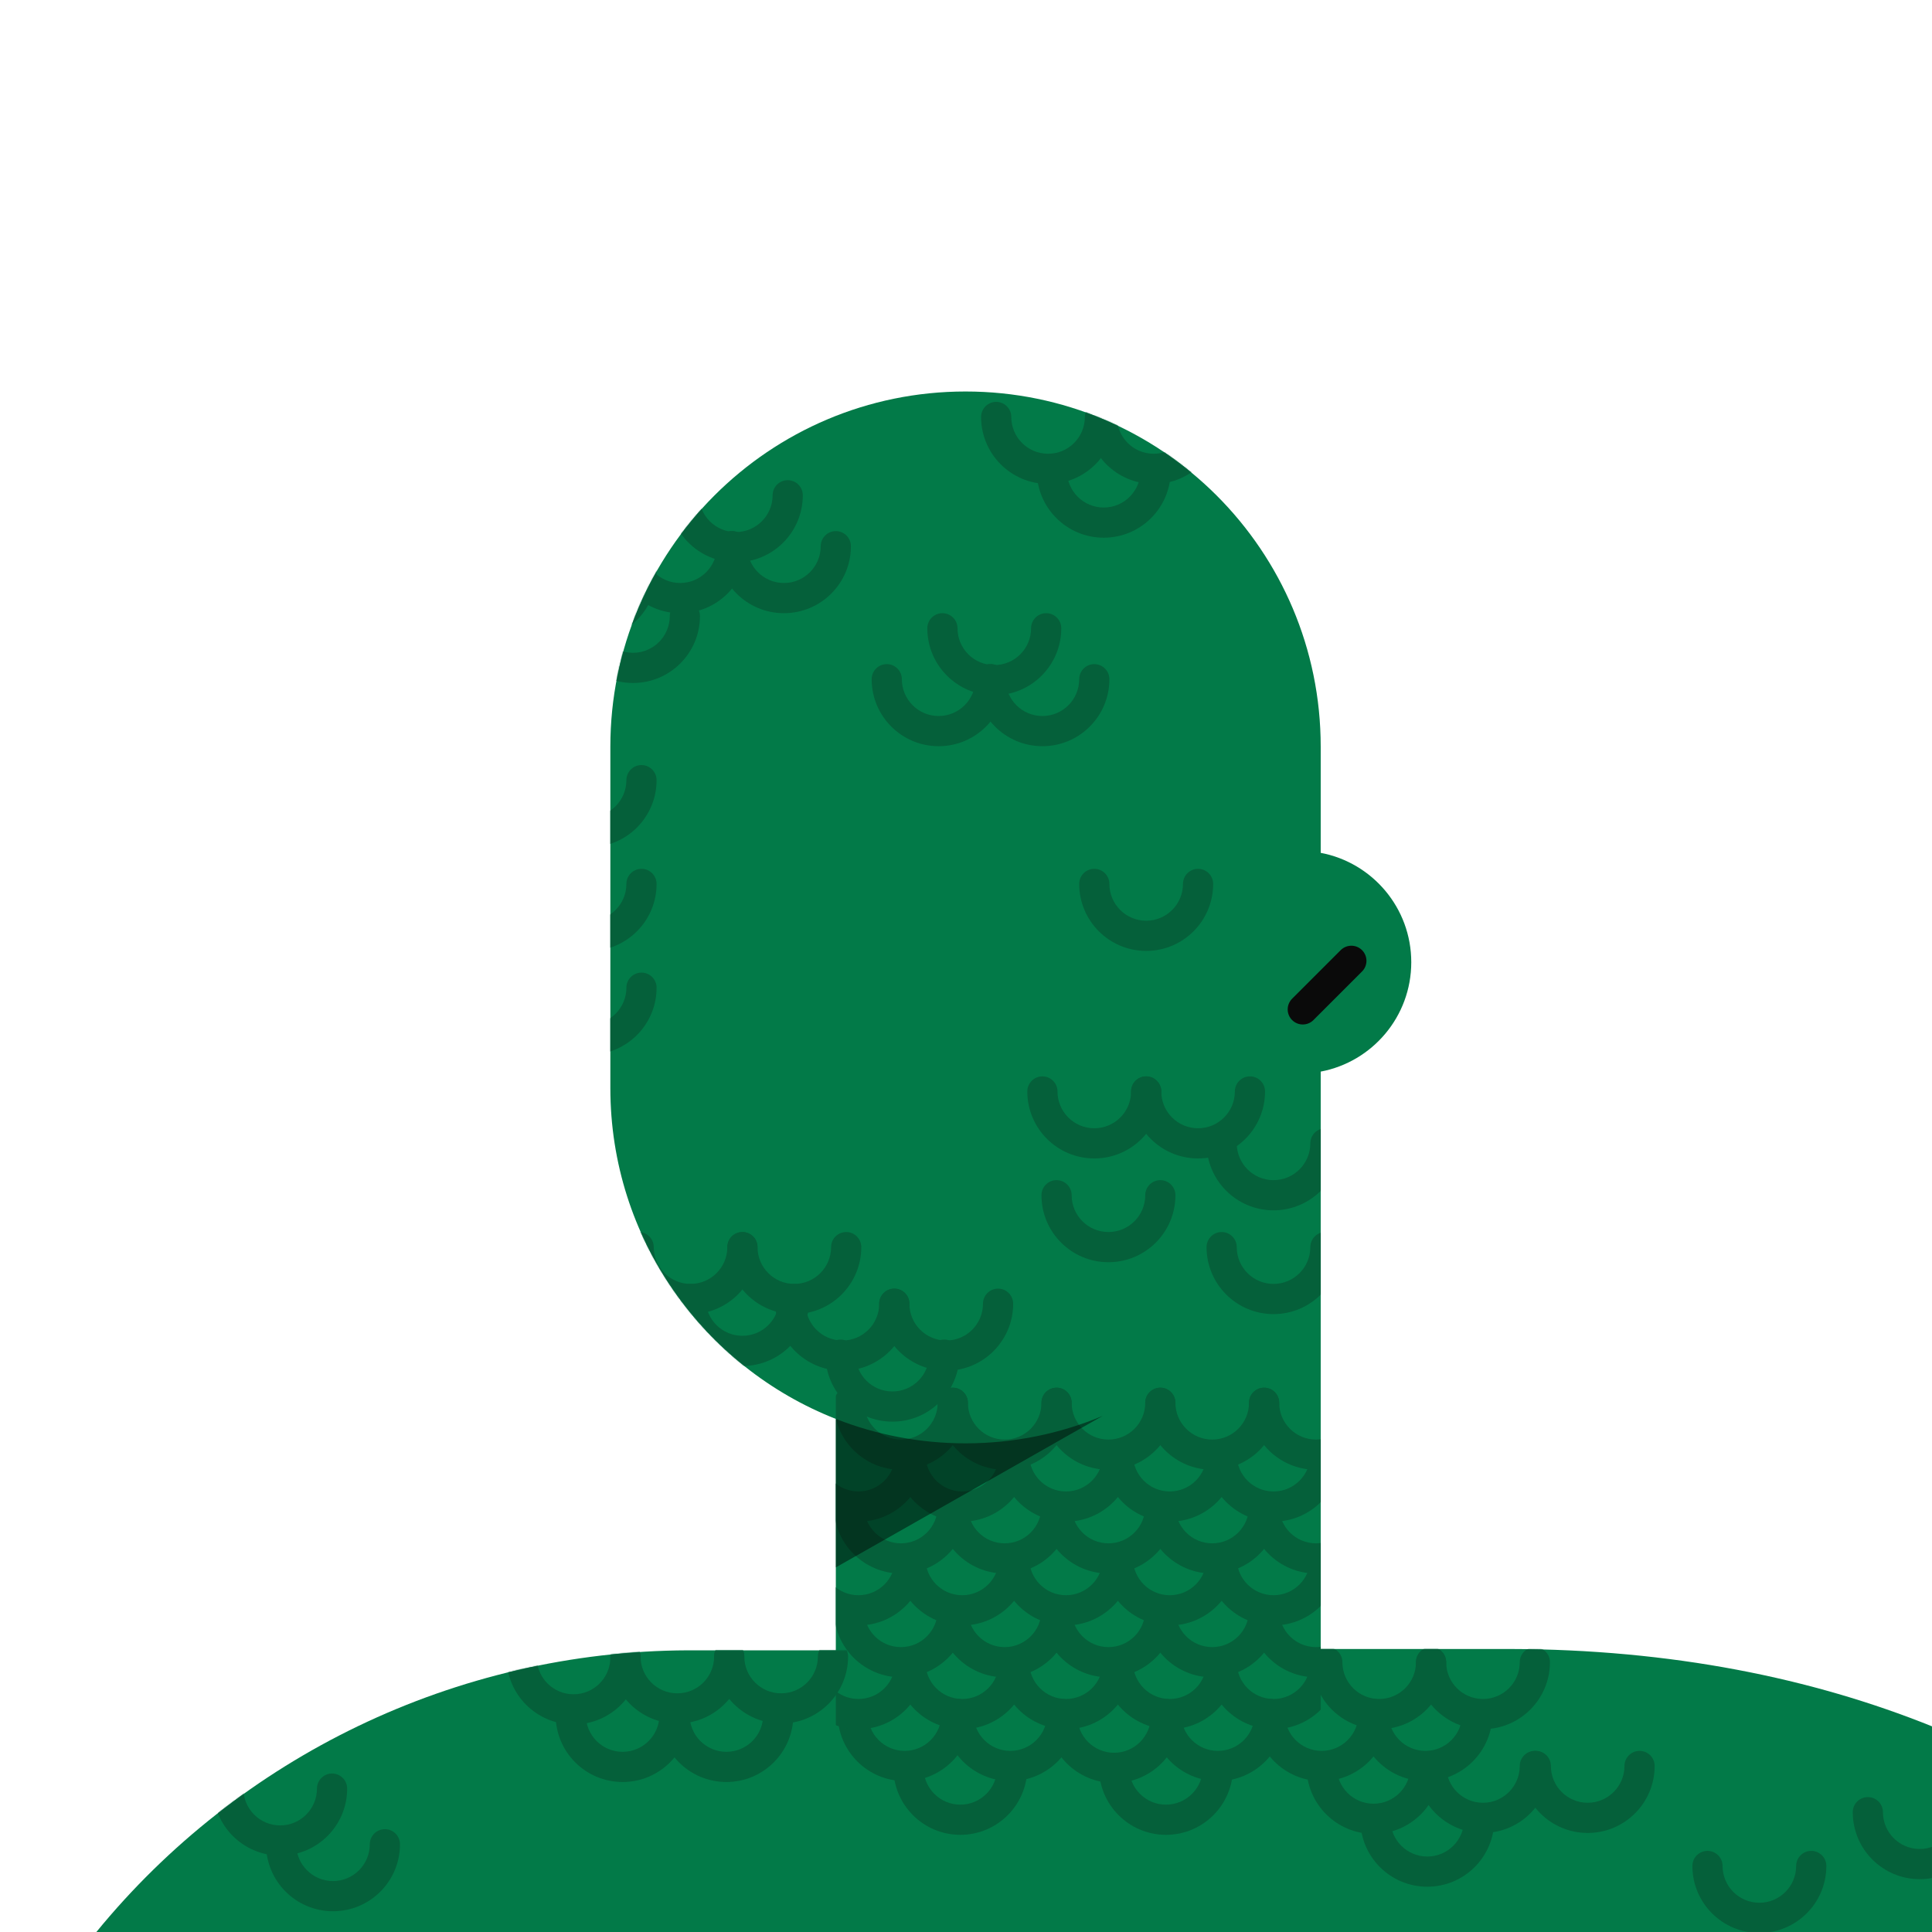 <svg width="2048" height="2048" viewBox="0 0 2048 2048" fill="none" xmlns="http://www.w3.org/2000/svg">
<g clip-path="url(#clip0_2_12874)">
<path fill-rule="evenodd" clip-rule="evenodd" d="M1023.5 415C815.565 415 647 583.565 647 791.5V1153.5C647 1312.91 746.071 1449.18 886 1504.1V1749.41H798.997H729.049C482.469 1750.34 253.538 1862.82 102.164 2048H2048V1829.99C1921.17 1778.92 1772.02 1748.28 1600.38 1748H1400V1153.5V1135.95C1454.66 1125.65 1496 1077.65 1496 1020C1496 962.349 1454.66 914.354 1400 904.047V791.5C1400 583.565 1231.44 415 1023.5 415Z" fill="#027A48"/>
<mask id="mask0_2_12874" style="mask-type:alpha" maskUnits="userSpaceOnUse" x="102" y="1748" width="1946" height="300">
<path fill-rule="evenodd" clip-rule="evenodd" d="M1600.38 1748C1772.02 1748.28 1921.17 1778.92 2048 1830V2048H102.164C253.538 1862.82 482.469 1750.34 729.049 1749.41H798.997L887.497 1749.41L1108.92 1748H1600.38Z" fill="#027A48"/>
</mask>
<g mask="url(#mask0_2_12874)">
<path fill-rule="evenodd" clip-rule="evenodd" d="M1073 1858C1081.84 1858 1089 1865.16 1089 1874C1089 1913.21 1057.21 1945 1018 1945C978.788 1945 947 1913.21 947 1874C947 1865.16 954.163 1858 963 1858C971.837 1858 979 1865.16 979 1874C979 1895.54 996.461 1913 1018 1913C1039.54 1913 1057 1895.54 1057 1874C1057 1865.16 1064.16 1858 1073 1858Z" fill="#05603A"/>
<path fill-rule="evenodd" clip-rule="evenodd" d="M1014 1801C1022.84 1801 1030 1808.16 1030 1817C1030 1856.21 998.212 1888 959 1888C919.788 1888 888 1856.21 888 1817C888 1808.16 895.163 1801 904 1801C912.837 1801 920 1808.16 920 1817C920 1838.54 937.461 1856 959 1856C980.539 1856 998 1838.54 998 1817C998 1808.16 1005.16 1801 1014 1801Z" fill="#05603A"/>
<path fill-rule="evenodd" clip-rule="evenodd" d="M1627 1856C1635.84 1856 1643 1863.16 1643 1872C1643 1911.21 1611.21 1943 1572 1943C1532.79 1943 1501 1911.21 1501 1872C1501 1863.16 1508.16 1856 1517 1856C1525.84 1856 1533 1863.16 1533 1872C1533 1893.54 1550.46 1911 1572 1911C1593.54 1911 1611 1893.54 1611 1872C1611 1863.16 1618.16 1856 1627 1856Z" fill="#05603A"/>
<path fill-rule="evenodd" clip-rule="evenodd" d="M1738 1856C1746.84 1856 1754 1863.16 1754 1872C1754 1911.21 1722.21 1943 1683 1943C1643.79 1943 1612 1911.21 1612 1872C1612 1863.16 1619.16 1856 1628 1856C1636.84 1856 1644 1863.16 1644 1872C1644 1893.54 1661.46 1911 1683 1911C1704.54 1911 1722 1893.54 1722 1872C1722 1863.16 1729.16 1856 1738 1856Z" fill="#05603A"/>
<path fill-rule="evenodd" clip-rule="evenodd" d="M2090 1905C2098.84 1905 2106 1912.16 2106 1921C2106 1960.21 2074.21 1992 2035 1992C1995.79 1992 1964 1960.21 1964 1921C1964 1912.16 1971.16 1905 1980 1905C1988.84 1905 1996 1912.16 1996 1921C1996 1942.54 2013.46 1960 2035 1960C2056.54 1960 2074 1942.54 2074 1921C2074 1912.16 2081.16 1905 2090 1905Z" fill="#05603A"/>
<path fill-rule="evenodd" clip-rule="evenodd" d="M1566 1801C1574.84 1801 1582 1808.16 1582 1817C1582 1856.21 1550.21 1888 1511 1888C1471.79 1888 1440 1856.21 1440 1817C1440 1808.16 1447.16 1801 1456 1801C1464.84 1801 1472 1808.16 1472 1817C1472 1838.54 1489.46 1856 1511 1856C1532.54 1856 1550 1838.54 1550 1817C1550 1808.16 1557.16 1801 1566 1801Z" fill="#05603A"/>
<path fill-rule="evenodd" clip-rule="evenodd" d="M1517 1746C1525.84 1746 1533 1753.16 1533 1762C1533 1801.21 1501.21 1833 1462 1833C1422.79 1833 1391 1801.21 1391 1762C1391 1753.16 1398.16 1746 1407 1746C1415.84 1746 1423 1753.16 1423 1762C1423 1783.54 1440.46 1801 1462 1801C1483.54 1801 1501 1783.54 1501 1762C1501 1753.16 1508.16 1746 1517 1746Z" fill="#05603A"/>
<path fill-rule="evenodd" clip-rule="evenodd" d="M1346 1801C1354.84 1801 1362 1808.16 1362 1817C1362 1856.21 1330.21 1888 1291 1888C1251.79 1888 1220 1856.21 1220 1817C1220 1808.16 1227.16 1801 1236 1801C1244.84 1801 1252 1808.16 1252 1817C1252 1838.54 1269.46 1856 1291 1856C1312.54 1856 1330 1838.54 1330 1817C1330 1808.16 1337.16 1801 1346 1801Z" fill="#05603A"/>
<path fill-rule="evenodd" clip-rule="evenodd" d="M1236 1803C1244.84 1803 1252 1810.16 1252 1819C1252 1858.21 1220.21 1890 1181 1890C1141.79 1890 1110 1858.21 1110 1819C1110 1810.16 1117.16 1803 1126 1803C1134.84 1803 1142 1810.16 1142 1819C1142 1840.54 1159.46 1858 1181 1858C1202.54 1858 1220 1840.54 1220 1819C1220 1810.16 1227.16 1803 1236 1803Z" fill="#05603A"/>
<path fill-rule="evenodd" clip-rule="evenodd" d="M1456 1801C1464.84 1801 1472 1808.16 1472 1817C1472 1856.21 1440.21 1888 1401 1888C1361.79 1888 1330 1856.21 1330 1817C1330 1808.16 1337.16 1801 1346 1801C1354.84 1801 1362 1808.16 1362 1817C1362 1838.54 1379.46 1856 1401 1856C1422.54 1856 1440 1838.54 1440 1817C1440 1808.16 1447.16 1801 1456 1801Z" fill="#05603A"/>
<path fill-rule="evenodd" clip-rule="evenodd" d="M1511 1857C1519.84 1857 1527 1864.16 1527 1873C1527 1912.21 1495.21 1944 1456 1944C1416.79 1944 1385 1912.21 1385 1873C1385 1864.16 1392.16 1857 1401 1857C1409.84 1857 1417 1864.16 1417 1873C1417 1894.54 1434.46 1912 1456 1912C1477.54 1912 1495 1894.54 1495 1873C1495 1864.16 1502.16 1857 1511 1857Z" fill="#05603A"/>
<path fill-rule="evenodd" clip-rule="evenodd" d="M1627 1746C1635.84 1746 1643 1753.16 1643 1762C1643 1801.21 1611.21 1833 1572 1833C1532.79 1833 1501 1801.21 1501 1762C1501 1753.16 1508.16 1746 1517 1746C1525.84 1746 1533 1753.16 1533 1762C1533 1783.54 1550.46 1801 1572 1801C1593.54 1801 1611 1783.54 1611 1762C1611 1753.16 1618.16 1746 1627 1746Z" fill="#05603A"/>
<path fill-rule="evenodd" clip-rule="evenodd" d="M1291 1858C1299.84 1858 1307 1865.16 1307 1874C1307 1913.21 1275.21 1945 1236 1945C1196.79 1945 1165 1913.21 1165 1874C1165 1865.16 1172.16 1858 1181 1858C1189.84 1858 1197 1865.16 1197 1874C1197 1895.54 1214.46 1913 1236 1913C1257.54 1913 1275 1895.54 1275 1874C1275 1865.16 1282.16 1858 1291 1858Z" fill="#05603A"/>
<path fill-rule="evenodd" clip-rule="evenodd" d="M1126 1801C1134.84 1801 1142 1808.16 1142 1817C1142 1856.21 1110.21 1888 1071 1888C1031.79 1888 1000 1856.21 1000 1817C1000 1808.16 1007.16 1801 1016 1801C1024.84 1801 1032 1808.16 1032 1817C1032 1838.54 1049.46 1856 1071 1856C1092.54 1856 1110 1838.54 1110 1817C1110 1808.16 1117.16 1801 1126 1801Z" fill="#05603A"/>
<path fill-rule="evenodd" clip-rule="evenodd" d="M773 1740C781.837 1740 789 1747.16 789 1756C789 1795.21 757.212 1827 718 1827C678.788 1827 647 1795.21 647 1756C647 1747.16 654.163 1740 663 1740C671.837 1740 679 1747.16 679 1756C679 1777.54 696.461 1795 718 1795C739.539 1795 757 1777.54 757 1756C757 1747.16 764.163 1740 773 1740Z" fill="#05603A"/>
<path fill-rule="evenodd" clip-rule="evenodd" d="M883 1740C891.837 1740 899 1747.16 899 1756C899 1795.21 867.212 1827 828 1827C788.788 1827 757 1795.21 757 1756C757 1747.16 764.163 1740 773 1740C781.837 1740 789 1747.16 789 1756C789 1777.54 806.461 1795 828 1795C849.539 1795 867 1777.54 867 1756C867 1747.16 874.163 1740 883 1740Z" fill="#05603A"/>
<path fill-rule="evenodd" clip-rule="evenodd" d="M663 1741C671.837 1741 679 1748.16 679 1757C679 1796.21 647.212 1828 608 1828C568.788 1828 537 1796.21 537 1757C537 1748.16 544.163 1741 553 1741C561.837 1741 569 1748.16 569 1757C569 1778.54 586.461 1796 608 1796C629.539 1796 647 1778.54 647 1757C647 1748.16 654.163 1741 663 1741Z" fill="#05603A"/>
<path fill-rule="evenodd" clip-rule="evenodd" d="M715 1802C723.837 1802 731 1809.16 731 1818C731 1857.21 699.212 1889 660 1889C620.788 1889 589 1857.21 589 1818C589 1809.16 596.163 1802 605 1802C613.837 1802 621 1809.16 621 1818C621 1839.54 638.461 1857 660 1857C681.539 1857 699 1839.54 699 1818C699 1809.16 706.163 1802 715 1802Z" fill="#05603A"/>
<path fill-rule="evenodd" clip-rule="evenodd" d="M825 1802C833.837 1802 841 1809.16 841 1818C841 1857.21 809.212 1889 770 1889C730.788 1889 699 1857.21 699 1818C699 1809.16 706.163 1802 715 1802C723.837 1802 731 1809.16 731 1818C731 1839.54 748.461 1857 770 1857C791.539 1857 809 1839.54 809 1818C809 1809.16 816.163 1802 825 1802Z" fill="#05603A"/>
<path fill-rule="evenodd" clip-rule="evenodd" d="M352 1880C360.837 1880 368 1887.16 368 1896C368 1935.21 336.212 1967 297 1967C257.788 1967 226 1935.21 226 1896C226 1887.16 233.163 1880 242 1880C250.837 1880 258 1887.16 258 1896C258 1917.54 275.461 1935 297 1935C318.539 1935 336 1917.54 336 1896C336 1887.16 343.163 1880 352 1880Z" fill="#05603A"/>
<path fill-rule="evenodd" clip-rule="evenodd" d="M408 1939C416.837 1939 424 1946.16 424 1955C424 1994.21 392.212 2026 353 2026C313.788 2026 282 1994.21 282 1955C282 1946.16 289.163 1939 298 1939C306.837 1939 314 1946.16 314 1955C314 1976.54 331.461 1994 353 1994C374.539 1994 392 1976.54 392 1955C392 1946.16 399.163 1939 408 1939Z" fill="#05603A"/>
<path fill-rule="evenodd" clip-rule="evenodd" d="M1568 1913C1576.84 1913 1584 1920.16 1584 1929C1584 1968.21 1552.21 2000 1513 2000C1473.79 2000 1442 1968.21 1442 1929C1442 1920.16 1449.16 1913 1458 1913C1466.84 1913 1474 1920.16 1474 1929C1474 1950.54 1491.46 1968 1513 1968C1534.54 1968 1552 1950.54 1552 1929C1552 1920.16 1559.16 1913 1568 1913Z" fill="#05603A"/>
<path fill-rule="evenodd" clip-rule="evenodd" d="M1920 1962C1928.84 1962 1936 1969.16 1936 1978C1936 2017.21 1904.21 2049 1865 2049C1825.79 2049 1794 2017.21 1794 1978C1794 1969.16 1801.16 1962 1810 1962C1818.84 1962 1826 1969.16 1826 1978C1826 1999.54 1843.46 2017 1865 2017C1886.54 2017 1904 1999.54 1904 1978C1904 1969.16 1911.16 1962 1920 1962Z" fill="#05603A"/>
</g>
<mask id="mask1_2_12874" style="mask-type:alpha" maskUnits="userSpaceOnUse" x="886" y="1127" width="514" height="705">
<rect x="886" y="1127" width="514" height="705" fill="#039855"/>
</mask>
<g mask="url(#mask1_2_12874)">
<path fill-rule="evenodd" clip-rule="evenodd" d="M1075 1746C1083.84 1746 1091 1753.16 1091 1762C1091 1801.21 1059.21 1833 1020 1833C980.788 1833 949 1801.21 949 1762C949 1753.16 956.163 1746 965 1746C973.837 1746 981 1753.16 981 1762C981 1783.54 998.461 1801 1020 1801C1041.54 1801 1059 1783.54 1059 1762C1059 1753.16 1066.16 1746 1075 1746Z" fill="#05603A"/>
<path fill-rule="evenodd" clip-rule="evenodd" d="M1075 1636C1083.84 1636 1091 1643.16 1091 1652C1091 1691.21 1059.21 1723 1020 1723C980.788 1723 949 1691.21 949 1652C949 1643.16 956.163 1636 965 1636C973.837 1636 981 1643.16 981 1652C981 1673.54 998.461 1691 1020 1691C1041.54 1691 1059 1673.54 1059 1652C1059 1643.16 1066.16 1636 1075 1636Z" fill="#05603A"/>
<path fill-rule="evenodd" clip-rule="evenodd" d="M1075 1526C1083.84 1526 1091 1533.16 1091 1542C1091 1581.21 1059.21 1613 1020 1613C980.788 1613 949 1581.21 949 1542C949 1533.16 956.163 1526 965 1526C973.837 1526 981 1533.16 981 1542C981 1563.54 998.461 1581 1020 1581C1041.54 1581 1059 1563.54 1059 1542C1059 1533.16 1066.16 1526 1075 1526Z" fill="#05603A"/>
<path fill-rule="evenodd" clip-rule="evenodd" d="M965 1746C973.837 1746 981 1753.16 981 1762C981 1801.21 949.212 1833 910 1833C870.788 1833 839 1801.21 839 1762C839 1753.16 846.163 1746 855 1746C863.837 1746 871 1753.16 871 1762C871 1783.54 888.461 1801 910 1801C931.539 1801 949 1783.54 949 1762C949 1753.16 956.163 1746 965 1746Z" fill="#05603A"/>
<path fill-rule="evenodd" clip-rule="evenodd" d="M965 1636C973.837 1636 981 1643.16 981 1652C981 1691.21 949.212 1723 910 1723C870.788 1723 839 1691.21 839 1652C839 1643.16 846.163 1636 855 1636C863.837 1636 871 1643.16 871 1652C871 1673.54 888.461 1691 910 1691C931.539 1691 949 1673.54 949 1652C949 1643.16 956.163 1636 965 1636Z" fill="#05603A"/>
<path fill-rule="evenodd" clip-rule="evenodd" d="M965 1526C973.837 1526 981 1533.16 981 1542C981 1581.21 949.212 1613 910 1613C870.788 1613 839 1581.21 839 1542C839 1533.16 846.163 1526 855 1526C863.837 1526 871 1533.16 871 1542C871 1563.54 888.461 1581 910 1581C931.539 1581 949 1563.54 949 1542C949 1533.16 956.163 1526 965 1526Z" fill="#05603A"/>
<path fill-rule="evenodd" clip-rule="evenodd" d="M1405 1746C1413.84 1746 1421 1753.16 1421 1762C1421 1801.21 1389.21 1833 1350 1833C1310.79 1833 1279 1801.21 1279 1762C1279 1753.16 1286.16 1746 1295 1746C1303.84 1746 1311 1753.16 1311 1762C1311 1783.54 1328.46 1801 1350 1801C1371.54 1801 1389 1783.54 1389 1762C1389 1753.16 1396.16 1746 1405 1746Z" fill="#05603A"/>
<path fill-rule="evenodd" clip-rule="evenodd" d="M1405 1636C1413.84 1636 1421 1643.16 1421 1652C1421 1691.21 1389.21 1723 1350 1723C1310.79 1723 1279 1691.21 1279 1652C1279 1643.16 1286.16 1636 1295 1636C1303.84 1636 1311 1643.16 1311 1652C1311 1673.54 1328.46 1691 1350 1691C1371.54 1691 1389 1673.54 1389 1652C1389 1643.16 1396.16 1636 1405 1636Z" fill="#05603A"/>
<path fill-rule="evenodd" clip-rule="evenodd" d="M1405 1526C1413.84 1526 1421 1533.16 1421 1542C1421 1581.21 1389.21 1613 1350 1613C1310.79 1613 1279 1581.21 1279 1542C1279 1533.16 1286.16 1526 1295 1526C1303.84 1526 1311 1533.16 1311 1542C1311 1563.54 1328.46 1581 1350 1581C1371.54 1581 1389 1563.54 1389 1542C1389 1533.16 1396.16 1526 1405 1526Z" fill="#05603A"/>
<path fill-rule="evenodd" clip-rule="evenodd" d="M1295 1746C1303.84 1746 1311 1753.16 1311 1762C1311 1801.21 1279.21 1833 1240 1833C1200.79 1833 1169 1801.21 1169 1762C1169 1753.16 1176.16 1746 1185 1746C1193.84 1746 1201 1753.16 1201 1762C1201 1783.54 1218.46 1801 1240 1801C1261.54 1801 1279 1783.54 1279 1762C1279 1753.16 1286.16 1746 1295 1746Z" fill="#05603A"/>
<path fill-rule="evenodd" clip-rule="evenodd" d="M1295 1636C1303.84 1636 1311 1643.16 1311 1652C1311 1691.21 1279.21 1723 1240 1723C1200.79 1723 1169 1691.21 1169 1652C1169 1643.16 1176.16 1636 1185 1636C1193.84 1636 1201 1643.16 1201 1652C1201 1673.54 1218.46 1691 1240 1691C1261.54 1691 1279 1673.54 1279 1652C1279 1643.16 1286.16 1636 1295 1636Z" fill="#05603A"/>
<path fill-rule="evenodd" clip-rule="evenodd" d="M1295 1526C1303.84 1526 1311 1533.16 1311 1542C1311 1581.21 1279.21 1613 1240 1613C1200.79 1613 1169 1581.21 1169 1542C1169 1533.16 1176.16 1526 1185 1526C1193.84 1526 1201 1533.16 1201 1542C1201 1563.54 1218.46 1581 1240 1581C1261.54 1581 1279 1563.54 1279 1542C1279 1533.16 1286.16 1526 1295 1526Z" fill="#05603A"/>
<path fill-rule="evenodd" clip-rule="evenodd" d="M1185 1746C1193.84 1746 1201 1753.16 1201 1762C1201 1801.21 1169.21 1833 1130 1833C1090.79 1833 1059 1801.21 1059 1762C1059 1753.16 1066.16 1746 1075 1746C1083.84 1746 1091 1753.16 1091 1762C1091 1783.54 1108.46 1801 1130 1801C1151.54 1801 1169 1783.54 1169 1762C1169 1753.16 1176.16 1746 1185 1746Z" fill="#05603A"/>
<path fill-rule="evenodd" clip-rule="evenodd" d="M1185 1636C1193.84 1636 1201 1643.16 1201 1652C1201 1691.21 1169.21 1723 1130 1723C1090.79 1723 1059 1691.21 1059 1652C1059 1643.16 1066.16 1636 1075 1636C1083.84 1636 1091 1643.16 1091 1652C1091 1673.54 1108.46 1691 1130 1691C1151.54 1691 1169 1673.54 1169 1652C1169 1643.16 1176.16 1636 1185 1636Z" fill="#05603A"/>
<path fill-rule="evenodd" clip-rule="evenodd" d="M1185 1526C1193.84 1526 1201 1533.16 1201 1542C1201 1581.21 1169.21 1613 1130 1613C1090.79 1613 1059 1581.21 1059 1542C1059 1533.16 1066.16 1526 1075 1526C1083.84 1526 1091 1533.16 1091 1542C1091 1563.54 1108.46 1581 1130 1581C1151.54 1581 1169 1563.54 1169 1542C1169 1533.16 1176.16 1526 1185 1526Z" fill="#05603A"/>
<path fill-rule="evenodd" clip-rule="evenodd" d="M1010 1691C1018.84 1691 1026 1698.16 1026 1707C1026 1746.21 994.212 1778 955 1778C915.788 1778 884 1746.21 884 1707C884 1698.16 891.163 1691 900 1691C908.837 1691 916 1698.16 916 1707C916 1728.54 933.461 1746 955 1746C976.539 1746 994 1728.54 994 1707C994 1698.16 1001.16 1691 1010 1691Z" fill="#05603A"/>
<path fill-rule="evenodd" clip-rule="evenodd" d="M1010 1581C1018.84 1581 1026 1588.16 1026 1597C1026 1636.21 994.212 1668 955 1668C915.788 1668 884 1636.21 884 1597C884 1588.16 891.163 1581 900 1581C908.837 1581 916 1588.16 916 1597C916 1618.54 933.461 1636 955 1636C976.539 1636 994 1618.54 994 1597C994 1588.16 1001.16 1581 1010 1581Z" fill="#05603A"/>
<path fill-rule="evenodd" clip-rule="evenodd" d="M1010 1471C1018.84 1471 1026 1478.16 1026 1487C1026 1526.21 994.212 1558 955 1558C915.788 1558 884 1526.21 884 1487C884 1478.16 891.163 1471 900 1471C908.837 1471 916 1478.16 916 1487C916 1508.54 933.461 1526 955 1526C976.539 1526 994 1508.54 994 1487C994 1478.16 1001.16 1471 1010 1471Z" fill="#05603A"/>
<path fill-rule="evenodd" clip-rule="evenodd" d="M1230 1691C1238.84 1691 1246 1698.16 1246 1707C1246 1746.21 1214.21 1778 1175 1778C1135.79 1778 1104 1746.21 1104 1707C1104 1698.16 1111.16 1691 1120 1691C1128.84 1691 1136 1698.16 1136 1707C1136 1728.54 1153.46 1746 1175 1746C1196.54 1746 1214 1728.54 1214 1707C1214 1698.16 1221.16 1691 1230 1691Z" fill="#05603A"/>
<path fill-rule="evenodd" clip-rule="evenodd" d="M1230 1581C1238.84 1581 1246 1588.16 1246 1597C1246 1636.21 1214.21 1668 1175 1668C1135.79 1668 1104 1636.21 1104 1597C1104 1588.16 1111.16 1581 1120 1581C1128.84 1581 1136 1588.16 1136 1597C1136 1618.54 1153.46 1636 1175 1636C1196.54 1636 1214 1618.54 1214 1597C1214 1588.16 1221.16 1581 1230 1581Z" fill="#05603A"/>
<path fill-rule="evenodd" clip-rule="evenodd" d="M1230 1471C1238.84 1471 1246 1478.16 1246 1487C1246 1526.21 1214.21 1558 1175 1558C1135.79 1558 1104 1526.21 1104 1487C1104 1478.16 1111.16 1471 1120 1471C1128.84 1471 1136 1478.16 1136 1487C1136 1508.54 1153.46 1526 1175 1526C1196.54 1526 1214 1508.54 1214 1487C1214 1478.16 1221.16 1471 1230 1471Z" fill="#05603A"/>
<path fill-rule="evenodd" clip-rule="evenodd" d="M1120 1471C1128.84 1471 1136 1478.16 1136 1487C1136 1526.21 1104.21 1558 1065 1558C1025.79 1558 994 1526.21 994 1487C994 1478.16 1001.16 1471 1010 1471C1018.84 1471 1026 1478.16 1026 1487C1026 1508.54 1043.46 1526 1065 1526C1086.54 1526 1104 1508.54 1104 1487C1104 1478.16 1111.16 1471 1120 1471Z" fill="#05603A"/>
<path fill-rule="evenodd" clip-rule="evenodd" d="M1120 1691C1128.84 1691 1136 1698.16 1136 1707C1136 1746.21 1104.21 1778 1065 1778C1025.79 1778 994 1746.21 994 1707C994 1698.16 1001.16 1691 1010 1691C1018.84 1691 1026 1698.16 1026 1707C1026 1728.54 1043.46 1746 1065 1746C1086.54 1746 1104 1728.54 1104 1707C1104 1698.16 1111.16 1691 1120 1691Z" fill="#05603A"/>
<path fill-rule="evenodd" clip-rule="evenodd" d="M1120 1581C1128.84 1581 1136 1588.16 1136 1597C1136 1636.21 1104.21 1668 1065 1668C1025.79 1668 994 1636.21 994 1597C994 1588.16 1001.16 1581 1010 1581C1018.84 1581 1026 1588.16 1026 1597C1026 1618.54 1043.46 1636 1065 1636C1086.54 1636 1104 1618.54 1104 1597C1104 1588.16 1111.16 1581 1120 1581Z" fill="#05603A"/>
<path fill-rule="evenodd" clip-rule="evenodd" d="M1450 1691C1458.84 1691 1466 1698.16 1466 1707C1466 1746.21 1434.21 1778 1395 1778C1355.79 1778 1324 1746.21 1324 1707C1324 1698.16 1331.16 1691 1340 1691C1348.84 1691 1356 1698.16 1356 1707C1356 1728.54 1373.46 1746 1395 1746C1416.54 1746 1434 1728.54 1434 1707C1434 1698.16 1441.16 1691 1450 1691Z" fill="#05603A"/>
<path fill-rule="evenodd" clip-rule="evenodd" d="M1450 1581C1458.84 1581 1466 1588.16 1466 1597C1466 1636.21 1434.21 1668 1395 1668C1355.79 1668 1324 1636.21 1324 1597C1324 1588.16 1331.16 1581 1340 1581C1348.84 1581 1356 1588.16 1356 1597C1356 1618.54 1373.46 1636 1395 1636C1416.54 1636 1434 1618.54 1434 1597C1434 1588.16 1441.16 1581 1450 1581Z" fill="#05603A"/>
<path fill-rule="evenodd" clip-rule="evenodd" d="M1450 1471C1458.84 1471 1466 1478.16 1466 1487C1466 1526.21 1434.21 1558 1395 1558C1355.79 1558 1324 1526.21 1324 1487C1324 1478.16 1331.16 1471 1340 1471C1348.84 1471 1356 1478.16 1356 1487C1356 1508.54 1373.46 1526 1395 1526C1416.54 1526 1434 1508.54 1434 1487C1434 1478.16 1441.16 1471 1450 1471Z" fill="#05603A"/>
</g>
<mask id="mask2_2_12874" style="mask-type:alpha" maskUnits="userSpaceOnUse" x="647" y="415" width="753" height="1412">
<path fill-rule="evenodd" clip-rule="evenodd" d="M1023.5 415C815.565 415 647 583.565 647 791.5V1153.5C647 1312.91 746.071 1449.18 886 1504.1V1827H1400V1153.5V1127V791.5C1400 583.565 1231.44 415 1023.5 415Z" fill="#039855"/>
</mask>
<g mask="url(#mask2_2_12874)">
<path fill-rule="evenodd" clip-rule="evenodd" d="M1340 1691C1348.84 1691 1356 1698.16 1356 1707C1356 1746.21 1324.21 1778 1285 1778C1245.79 1778 1214 1746.21 1214 1707C1214 1698.16 1221.16 1691 1230 1691C1238.84 1691 1246 1698.16 1246 1707C1246 1728.54 1263.46 1746 1285 1746C1306.54 1746 1324 1728.54 1324 1707C1324 1698.16 1331.16 1691 1340 1691Z" fill="#05603A"/>
<path fill-rule="evenodd" clip-rule="evenodd" d="M1340 1581C1348.84 1581 1356 1588.16 1356 1597C1356 1636.21 1324.21 1668 1285 1668C1245.79 1668 1214 1636.21 1214 1597C1214 1588.16 1221.16 1581 1230 1581C1238.84 1581 1246 1588.16 1246 1597C1246 1618.54 1263.46 1636 1285 1636C1306.54 1636 1324 1618.54 1324 1597C1324 1588.16 1331.16 1581 1340 1581Z" fill="#05603A"/>
<path fill-rule="evenodd" clip-rule="evenodd" d="M1058 1366C1066.84 1366 1074 1373.16 1074 1382C1074 1421.21 1042.21 1453 1003 1453C963.788 1453 932 1421.21 932 1382C932 1373.16 939.163 1366 948 1366C956.837 1366 964 1373.16 964 1382C964 1403.54 981.461 1421 1003 1421C1024.54 1421 1042 1403.54 1042 1382C1042 1373.16 1049.16 1366 1058 1366Z" fill="#05603A"/>
<path fill-rule="evenodd" clip-rule="evenodd" d="M897 1306C905.837 1306 913 1313.16 913 1322C913 1361.21 881.212 1393 842 1393C802.788 1393 771 1361.21 771 1322C771 1313.16 778.163 1306 787 1306C795.837 1306 803 1313.16 803 1322C803 1343.54 820.461 1361 842 1361C863.539 1361 881 1343.54 881 1322C881 1313.16 888.163 1306 897 1306Z" fill="#05603A"/>
<path fill-rule="evenodd" clip-rule="evenodd" d="M1001 1420C1009.84 1420 1017 1427.16 1017 1436C1017 1475.21 985.212 1507 946 1507C906.788 1507 875 1475.21 875 1436C875 1427.16 882.163 1420 891 1420C899.837 1420 907 1427.16 907 1436C907 1457.54 924.461 1475 946 1475C967.539 1475 985 1457.54 985 1436C985 1427.16 992.163 1420 1001 1420Z" fill="#05603A"/>
<path fill-rule="evenodd" clip-rule="evenodd" d="M948 1366C956.837 1366 964 1373.16 964 1382C964 1421.21 932.212 1453 893 1453C853.788 1453 822 1421.21 822 1382C822 1373.16 829.163 1366 838 1366C846.837 1366 854 1373.16 854 1382C854 1403.54 871.461 1421 893 1421C914.539 1421 932 1403.54 932 1382C932 1373.16 939.163 1366 948 1366Z" fill="#05603A"/>
<path fill-rule="evenodd" clip-rule="evenodd" d="M787 1306C795.837 1306 803 1313.16 803 1322C803 1361.21 771.212 1393 732 1393C692.788 1393 661 1361.21 661 1322C661 1313.16 668.163 1306 677 1306C685.837 1306 693 1313.16 693 1322C693 1343.54 710.461 1361 732 1361C753.539 1361 771 1343.54 771 1322C771 1313.16 778.163 1306 787 1306Z" fill="#05603A"/>
<path fill-rule="evenodd" clip-rule="evenodd" d="M1405 1306C1413.84 1306 1421 1313.16 1421 1322C1421 1361.21 1389.21 1393 1350 1393C1310.79 1393 1279 1361.21 1279 1322C1279 1313.16 1286.16 1306 1295 1306C1303.84 1306 1311 1313.16 1311 1322C1311 1343.54 1328.46 1361 1350 1361C1371.54 1361 1389 1343.54 1389 1322C1389 1313.16 1396.16 1306 1405 1306Z" fill="#05603A"/>
<path fill-rule="evenodd" clip-rule="evenodd" d="M1405 1196C1413.84 1196 1421 1203.16 1421 1212C1421 1251.21 1389.21 1283 1350 1283C1310.79 1283 1279 1251.21 1279 1212C1279 1203.16 1286.16 1196 1295 1196C1303.84 1196 1311 1203.16 1311 1212C1311 1233.54 1328.46 1251 1350 1251C1371.54 1251 1389 1233.54 1389 1212C1389 1203.16 1396.16 1196 1405 1196Z" fill="#05603A"/>
<path fill-rule="evenodd" clip-rule="evenodd" d="M1225 483C1233.84 483 1241 490.163 1241 499C1241 538.212 1209.21 570 1170 570C1130.79 570 1099 538.212 1099 499C1099 490.163 1106.16 483 1115 483C1123.84 483 1131 490.163 1131 499C1131 520.539 1148.46 538 1170 538C1191.54 538 1209 520.539 1209 499C1209 490.163 1216.16 483 1225 483Z" fill="#05603A"/>
<path fill-rule="evenodd" clip-rule="evenodd" d="M1166 426C1174.84 426 1182 433.163 1182 442C1182 481.212 1150.21 513 1111 513C1071.79 513 1040 481.212 1040 442C1040 433.163 1047.16 426 1056 426C1064.84 426 1072 433.163 1072 442C1072 463.539 1089.46 481 1111 481C1132.54 481 1150 463.539 1150 442C1150 433.163 1157.16 426 1166 426Z" fill="#05603A"/>
<path fill-rule="evenodd" clip-rule="evenodd" d="M842 1361C850.837 1361 858 1368.16 858 1377C858 1416.21 826.212 1448 787 1448C747.788 1448 716 1416.21 716 1377C716 1368.16 723.163 1361 732 1361C740.837 1361 748 1368.16 748 1377C748 1398.54 765.461 1416 787 1416C808.539 1416 826 1398.54 826 1377C826 1368.16 833.163 1361 842 1361Z" fill="#05603A"/>
<path fill-rule="evenodd" clip-rule="evenodd" d="M680 811C688.837 811 696 818.163 696 827C696 866.212 664.212 898 625 898C585.788 898 554 866.212 554 827C554 818.163 561.163 811 570 811C578.837 811 586 818.163 586 827C586 848.539 603.461 866 625 866C646.539 866 664 848.539 664 827C664 818.163 671.163 811 680 811Z" fill="#05603A"/>
<path fill-rule="evenodd" clip-rule="evenodd" d="M726 637C734.837 637 742 644.163 742 653C742 692.212 710.212 724 671 724C631.788 724 600 692.212 600 653C600 644.163 607.163 637 616 637C624.837 637 632 644.163 632 653C632 674.539 649.461 692 671 692C692.539 692 710 674.539 710 653C710 644.163 717.163 637 726 637Z" fill="#05603A"/>
<path fill-rule="evenodd" clip-rule="evenodd" d="M680 591C688.837 591 696 598.163 696 607C696 646.212 664.212 678 625 678C585.788 678 554 646.212 554 607C554 598.163 561.163 591 570 591C578.837 591 586 598.163 586 607C586 628.539 603.461 646 625 646C646.539 646 664 628.539 664 607C664 598.163 671.163 591 680 591Z" fill="#05603A"/>
<path fill-rule="evenodd" clip-rule="evenodd" d="M680 536C688.837 536 696 543.163 696 552C696 591.212 664.212 623 625 623C585.788 623 554 591.212 554 552C554 543.163 561.163 536 570 536C578.837 536 586 543.163 586 552C586 573.539 603.461 591 625 591C646.539 591 664 573.539 664 552C664 543.163 671.163 536 680 536Z" fill="#05603A"/>
<path fill-rule="evenodd" clip-rule="evenodd" d="M680 481C688.837 481 696 488.163 696 497C696 536.212 664.212 568 625 568C585.788 568 554 536.212 554 497C554 488.163 561.163 481 570 481C578.837 481 586 488.163 586 497C586 518.539 603.461 536 625 536C646.539 536 664 518.539 664 497C664 488.163 671.163 481 680 481Z" fill="#05603A"/>
<path fill-rule="evenodd" clip-rule="evenodd" d="M680 426C688.837 426 696 433.163 696 442C696 481.212 664.212 513 625 513C585.788 513 554 481.212 554 442C554 433.163 561.163 426 570 426C578.837 426 586 433.163 586 442C586 463.539 603.461 481 625 481C646.539 481 664 463.539 664 442C664 433.163 671.163 426 680 426Z" fill="#05603A"/>
<path fill-rule="evenodd" clip-rule="evenodd" d="M680 371C688.837 371 696 378.163 696 387C696 426.212 664.212 458 625 458C585.788 458 554 426.212 554 387C554 378.163 561.163 371 570 371C578.837 371 586 378.163 586 387C586 408.539 603.461 426 625 426C646.539 426 664 408.539 664 387C664 378.163 671.163 371 680 371Z" fill="#05603A"/>
<path fill-rule="evenodd" clip-rule="evenodd" d="M680 1031C688.837 1031 696 1038.16 696 1047C696 1086.21 664.212 1118 625 1118C585.788 1118 554 1086.21 554 1047C554 1038.16 561.163 1031 570 1031C578.837 1031 586 1038.16 586 1047C586 1068.54 603.461 1086 625 1086C646.539 1086 664 1068.54 664 1047C664 1038.16 671.163 1031 680 1031Z" fill="#05603A"/>
<path fill-rule="evenodd" clip-rule="evenodd" d="M680 921C688.837 921 696 928.163 696 937C696 976.212 664.212 1008 625 1008C585.788 1008 554 976.212 554 937C554 928.163 561.163 921 570 921C578.837 921 586 928.163 586 937C586 958.539 603.461 976 625 976C646.539 976 664 958.539 664 937C664 928.163 671.163 921 680 921Z" fill="#05603A"/>
<path fill-rule="evenodd" clip-rule="evenodd" d="M1230 1251C1238.84 1251 1246 1258.16 1246 1267C1246 1306.21 1214.21 1338 1175 1338C1135.79 1338 1104 1306.21 1104 1267C1104 1258.16 1111.16 1251 1120 1251C1128.84 1251 1136 1258.16 1136 1267C1136 1288.54 1153.46 1306 1175 1306C1196.54 1306 1214 1288.54 1214 1267C1214 1258.16 1221.16 1251 1230 1251Z" fill="#05603A"/>
<path fill-rule="evenodd" clip-rule="evenodd" d="M1160 704C1168.84 704 1176 711.163 1176 720C1176 759.212 1144.21 791 1105 791C1065.79 791 1034 759.212 1034 720C1034 711.163 1041.16 704 1050 704C1058.84 704 1066 711.163 1066 720C1066 741.539 1083.46 759 1105 759C1126.54 759 1144 741.539 1144 720C1144 711.163 1151.16 704 1160 704Z" fill="#05603A"/>
<path fill-rule="evenodd" clip-rule="evenodd" d="M886 563C894.837 563 902 570.163 902 579C902 618.212 870.212 650 831 650C791.788 650 760 618.212 760 579C760 570.163 767.163 563 776 563C784.837 563 792 570.163 792 579C792 600.539 809.461 618 831 618C852.539 618 870 600.539 870 579C870 570.163 877.163 563 886 563Z" fill="#05603A"/>
<path fill-rule="evenodd" clip-rule="evenodd" d="M1109 650C1117.84 650 1125 657.163 1125 666C1125 705.212 1093.21 737 1054 737C1014.79 737 983 705.212 983 666C983 657.163 990.163 650 999 650C1007.84 650 1015 657.163 1015 666C1015 687.539 1032.46 705 1054 705C1075.54 705 1093 687.539 1093 666C1093 657.163 1100.16 650 1109 650Z" fill="#05603A"/>
<path fill-rule="evenodd" clip-rule="evenodd" d="M835 509C843.837 509 851 516.163 851 525C851 564.212 819.212 596 780 596C740.788 596 709 564.212 709 525C709 516.163 716.163 509 725 509C733.837 509 741 516.163 741 525C741 546.539 758.461 564 780 564C801.539 564 819 546.539 819 525C819 516.163 826.163 509 835 509Z" fill="#05603A"/>
<path fill-rule="evenodd" clip-rule="evenodd" d="M1278 426C1286.84 426 1294 433.163 1294 442C1294 481.212 1262.21 513 1223 513C1183.79 513 1152 481.212 1152 442C1152 433.163 1159.16 426 1168 426C1176.84 426 1184 433.163 1184 442C1184 463.539 1201.46 481 1223 481C1244.54 481 1262 463.539 1262 442C1262 433.163 1269.16 426 1278 426Z" fill="#05603A"/>
<path fill-rule="evenodd" clip-rule="evenodd" d="M1325 1141C1333.84 1141 1341 1148.16 1341 1157C1341 1196.21 1309.21 1228 1270 1228C1230.79 1228 1199 1196.21 1199 1157C1199 1148.16 1206.16 1141 1215 1141C1223.84 1141 1231 1148.16 1231 1157C1231 1178.54 1248.46 1196 1270 1196C1291.54 1196 1309 1178.54 1309 1157C1309 1148.16 1316.16 1141 1325 1141Z" fill="#05603A"/>
<path fill-rule="evenodd" clip-rule="evenodd" d="M1270 921C1278.84 921 1286 928.163 1286 937C1286 976.212 1254.21 1008 1215 1008C1175.79 1008 1144 976.212 1144 937C1144 928.163 1151.16 921 1160 921C1168.84 921 1176 928.163 1176 937C1176 958.539 1193.46 976 1215 976C1236.54 976 1254 958.539 1254 937C1254 928.163 1261.16 921 1270 921Z" fill="#05603A"/>
<path fill-rule="evenodd" clip-rule="evenodd" d="M1340 1471C1348.84 1471 1356 1478.16 1356 1487C1356 1526.21 1324.21 1558 1285 1558C1245.79 1558 1214 1526.21 1214 1487C1214 1478.16 1221.16 1471 1230 1471C1238.84 1471 1246 1478.16 1246 1487C1246 1508.54 1263.46 1526 1285 1526C1306.54 1526 1324 1508.54 1324 1487C1324 1478.16 1331.16 1471 1340 1471Z" fill="#05603A"/>
<path fill-rule="evenodd" clip-rule="evenodd" d="M1215 1141C1223.84 1141 1231 1148.16 1231 1157C1231 1196.21 1199.21 1228 1160 1228C1120.79 1228 1089 1196.21 1089 1157C1089 1148.16 1096.16 1141 1105 1141C1113.84 1141 1121 1148.16 1121 1157C1121 1178.54 1138.46 1196 1160 1196C1181.54 1196 1199 1178.54 1199 1157C1199 1148.16 1206.16 1141 1215 1141Z" fill="#05603A"/>
<path fill-rule="evenodd" clip-rule="evenodd" d="M1050 704C1058.84 704 1066 711.163 1066 720C1066 759.212 1034.21 791 995 791C955.788 791 924 759.212 924 720C924 711.163 931.163 704 940 704C948.837 704 956 711.163 956 720C956 741.539 973.461 759 995 759C1016.54 759 1034 741.539 1034 720C1034 711.163 1041.16 704 1050 704Z" fill="#05603A"/>
<path fill-rule="evenodd" clip-rule="evenodd" d="M776 563C784.837 563 792 570.163 792 579C792 618.212 760.212 650 721 650C681.788 650 650 618.212 650 579C650 570.163 657.163 563 666 563C674.837 563 682 570.163 682 579C682 600.539 699.461 618 721 618C742.539 618 760 600.539 760 579C760 570.163 767.163 563 776 563Z" fill="#05603A"/>
</g>
<path fill-rule="evenodd" clip-rule="evenodd" d="M886.827 1504.43L886 1504.5V1661.5L1168.84 1500.92C1124.12 1519.65 1075.02 1530 1023.5 1530C975.289 1530 929.195 1520.94 886.827 1504.43Z" fill="black" fill-opacity="0.45"/>
<path fill-rule="evenodd" clip-rule="evenodd" d="M1369.69 1081.31C1375.93 1087.56 1386.07 1087.56 1392.31 1081.31L1443.81 1029.81C1450.06 1023.57 1450.06 1013.43 1443.81 1007.19C1437.57 1000.94 1427.43 1000.94 1421.19 1007.19L1369.69 1058.69C1363.44 1064.93 1363.44 1075.07 1369.69 1081.31Z" fill="#0A0A0A"/>
</g>
<defs>
<clipPath id="clip0_2_12874">
<rect width="2048" height="2048" fill="white"/>
</clipPath>
</defs>
</svg>
